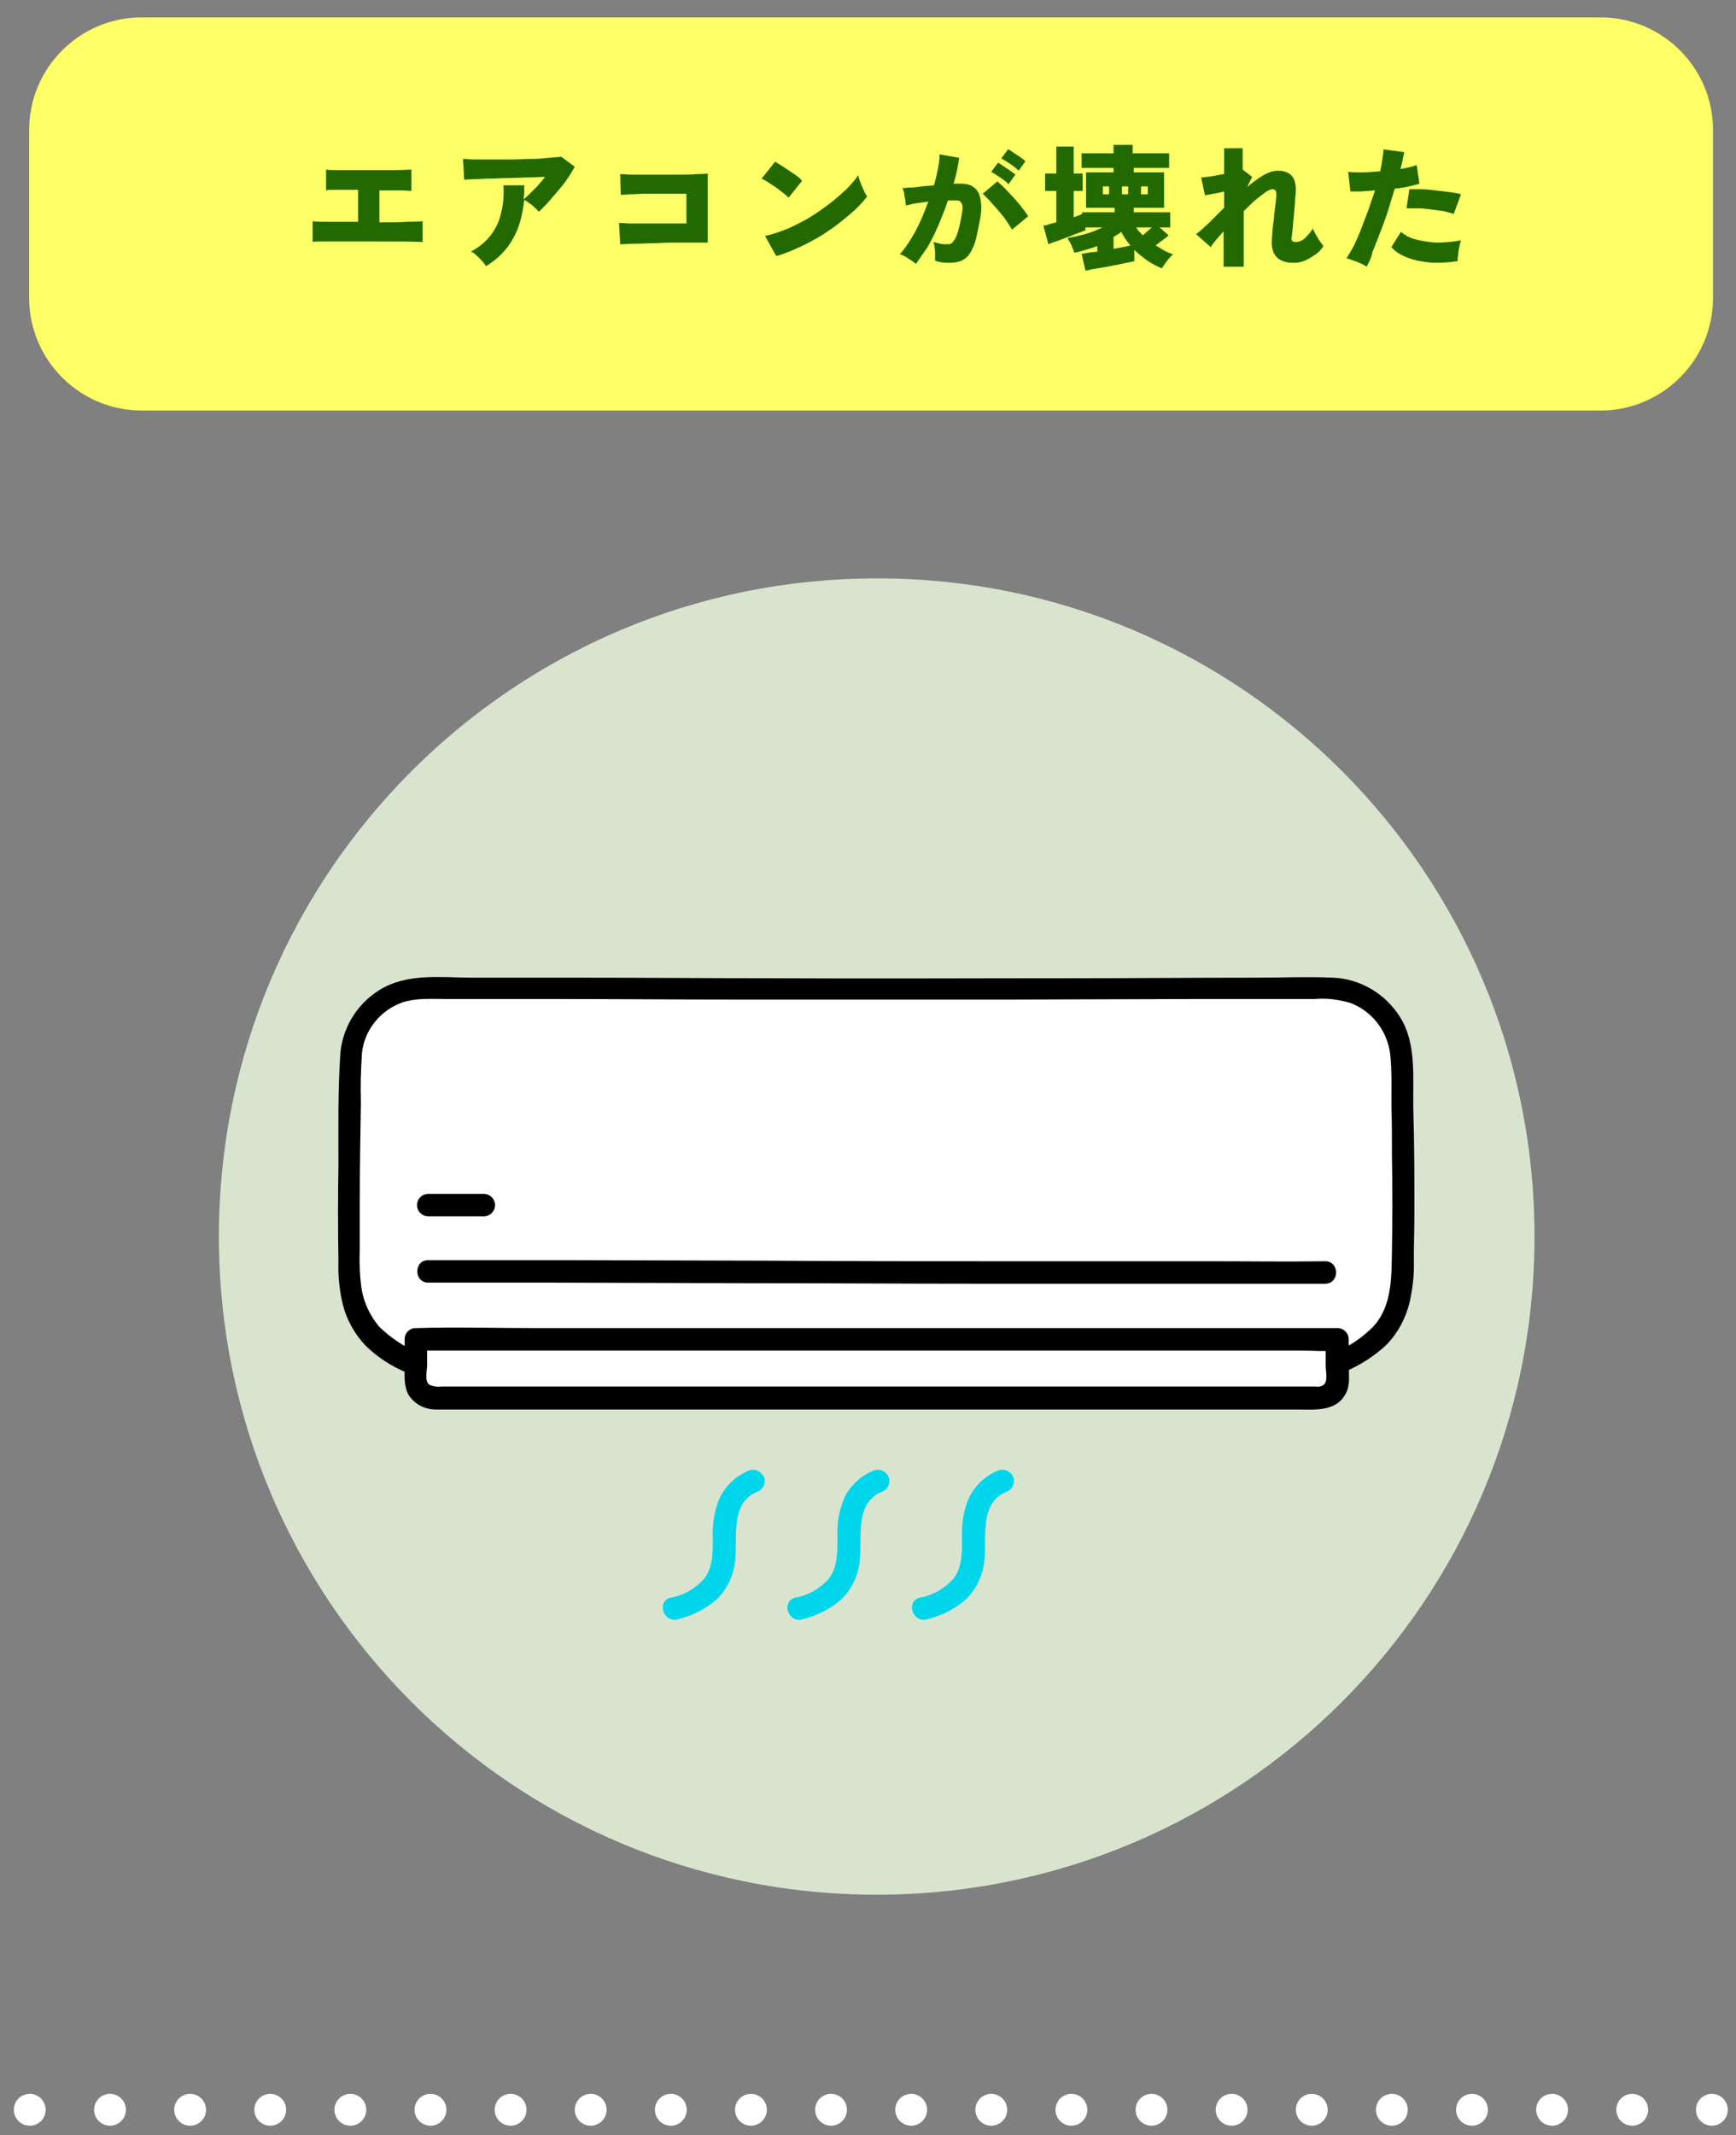 <?xml version="1.0" encoding="utf-8"?>
<!-- Generator: Adobe Illustrator 26.5.3, SVG Export Plug-In . SVG Version: 6.00 Build 0)  -->
<svg version="1.1" id="レイヤー_1" xmlns="http://www.w3.org/2000/svg" xmlns:xlink="http://www.w3.org/1999/xlink" x="0px"
	 y="0px" viewBox="0 0 309.3 380.2" style="enable-background:new 0 0 309.3 380.2;" xml:space="preserve">
<rect x="0" y="0" width="309.3" height="380.2" fill="#808080" stroke="none"/>
<style type="text/css">
	.st0{fill:#FFFF66;}
	.st1{fill:#226900;}
	.st2{fill:none;stroke:#FFFFFF;stroke-width:5.669;stroke-linecap:round;stroke-linejoin:round;}
	.st3{fill:none;stroke:#FFFFFF;stroke-width:5.669;stroke-linecap:round;stroke-linejoin:round;stroke-dasharray:0,14.274;}
	.st4{fill:#D9E4CF;}
	.st5{fill:#FFFFFF;}
	.st6{fill:#00D6EB;}
</style>
<g>
	<path class="st0" d="M305.2,53.1c0,11-9,20-20,20h-260c-11,0-20-9-20-20v-30c0-11,9-20,20-20h260c11,0,20,9,20,20V53.1z"/>
</g>
<g>
	<path class="st1" d="M55.7,43.1v-3.7c0.7,0.1,1.7,0.1,3.1,0.1c1.4,0,3,0,5,0v-5.7c-0.8,0-1.7,0-2.4,0c-0.8,0-1.5,0-2,0
		c-0.6,0-1,0-1.3,0.1v-3.7c0.6,0.1,1.6,0.1,2.9,0.1c1.3,0,2.9,0,4.8,0c1.9,0,3.4,0,4.7,0c1.3,0,2.2-0.1,2.8-0.1V34
		c-0.4,0-1.1-0.1-2.1-0.1c-0.9,0-2.2,0-3.6,0v5.7c1.9,0,3.5,0,4.9-0.1c1.4,0,2.3-0.1,2.8-0.1v3.7c-1.4-0.1-4.6-0.1-9.6-0.1
		c-1,0-2,0-3,0c-1,0-2,0-2.9,0c-0.9,0-1.7,0-2.4,0C56.5,43,56,43,55.7,43.1z"/>
	<path class="st1" d="M86.6,47.4c-0.2-0.3-0.4-0.6-0.7-0.9c-0.3-0.3-0.6-0.7-1-1c-0.3-0.3-0.7-0.6-1-0.7c1.5-0.8,2.7-1.8,3.6-3
		c0.9-1.2,1.5-2.5,1.8-4c0.4-1.5,0.5-3.1,0.4-4.8h3.7c0,0.4,0,0.9,0,1.3c0,0.4-0.1,0.8-0.1,1.2c0.6-0.5,1.2-1.1,1.9-1.8
		c0.7-0.7,1.3-1.4,1.9-2.2c-0.9,0-1.9,0.1-3,0.1c-1.1,0-2.2,0.1-3.4,0.1c-1.2,0-2.3,0.1-3.3,0.1c-1.1,0-2,0.1-2.8,0.1
		c-0.8,0-1.5,0.1-1.9,0.1l-0.2-3.7c0.6,0,1.3,0.1,2.2,0.1c0.9,0,2,0,3.1,0c1.1,0,2.3,0,3.5,0c1.2,0,2.3-0.1,3.5-0.1
		c1.1,0,2.1-0.1,3-0.2c0.9-0.1,1.6-0.1,2.2-0.2l2.4,1.8c-0.4,0.7-0.8,1.4-1.3,2.1c-0.5,0.8-1.1,1.5-1.7,2.2
		c-0.6,0.7-1.2,1.4-1.8,2.1c-0.6,0.6-1.1,1.2-1.6,1.6c-0.2-0.2-0.4-0.5-0.7-0.7c-0.3-0.3-0.6-0.6-1-0.8c-0.3-0.3-0.7-0.5-0.9-0.6
		c-0.3,2.7-0.9,5-2,6.9C90.3,44.5,88.7,46.1,86.6,47.4z"/>
	<path class="st1" d="M110.5,43.5l-0.2-3.8c0.5,0,1.3,0.1,2.2,0.1c0.9,0,2,0,3.1,0c1.1,0,2.3,0,3.4,0c1.2,0,2.3,0,3.3,0v-5.3
		c-0.7,0-1.4,0-2.2,0c-0.8,0-1.7,0-2.6,0c-0.9,0-1.8,0-2.7,0c-0.9,0-1.7,0.1-2.4,0.1c-0.7,0-1.3,0.1-1.8,0.1l-0.1-3.7
		c0.5,0,1.2,0.1,2,0.1c0.8,0,1.7,0,2.7,0c1,0,2,0,3.1,0c1.1,0,2.1,0,3.1,0c1,0,1.9,0,2.7-0.1c0.8,0,1.5,0,2-0.1v12.3
		c-1.5,0-3,0-4.6,0c-1.6,0-3,0-4.5,0.1c-1.4,0-2.7,0.1-3.8,0.1C112.1,43.4,111.2,43.5,110.5,43.5z"/>
	<path class="st1" d="M140.5,35.2c-0.2-0.2-0.5-0.5-0.9-0.8c-0.4-0.3-0.8-0.6-1.3-1c-0.5-0.3-0.9-0.6-1.4-0.9
		c-0.4-0.3-0.8-0.5-1.2-0.7l2.4-3c0.5,0.3,1,0.6,1.6,1c0.6,0.4,1.2,0.8,1.8,1.2c0.6,0.4,1.1,0.8,1.4,1.2L140.5,35.2z M138.3,45.6
		l-2-3.6c1.1-0.2,2.3-0.6,3.6-1.1c1.3-0.5,2.6-1.2,3.9-1.9c1.3-0.8,2.5-1.6,3.7-2.5c1.2-0.9,2.2-1.8,3.2-2.7
		c0.9-0.9,1.7-1.8,2.2-2.6c0.1,0.4,0.2,0.8,0.4,1.3c0.2,0.5,0.4,1,0.6,1.4c0.2,0.5,0.4,0.8,0.6,1.1c-0.8,1-1.8,2.1-3,3.1
		c-1.2,1-2.5,2.1-3.9,3c-1.4,1-2.9,1.8-4.5,2.6C141.4,44.5,139.8,45.2,138.3,45.6z"/>
	<path class="st1" d="M163.2,47c-0.2-0.2-0.5-0.4-0.8-0.6c-0.4-0.2-0.7-0.5-1.1-0.7c-0.4-0.2-0.7-0.4-1-0.4c1-1.1,1.9-2.5,2.8-4.1
		c0.9-1.7,1.6-3.4,2.3-5.3c-0.8,0.1-1.5,0.2-2.2,0.3c-0.7,0.1-1.3,0.3-1.8,0.4c0-0.3-0.1-0.6-0.1-1c-0.1-0.4-0.2-0.8-0.2-1.2
		c-0.1-0.4-0.2-0.7-0.3-0.9c0.4,0,0.8-0.1,1.4-0.1c0.6,0,1.3-0.1,2-0.2c0.7-0.1,1.5-0.1,2.2-0.2c0.3-1,0.5-1.9,0.7-2.9
		c0.2-0.9,0.3-1.8,0.3-2.6l3.5,0.6c-0.2,1.4-0.5,3-1,4.6c0.3,0,0.5,0,0.7,0c0.2,0,0.4,0,0.5,0c0.7,0,1.3,0.1,1.8,0.3
		c0.5,0.2,1,0.6,1.3,1.1c0.3,0.5,0.5,1.2,0.6,2.1c0.1,0.9,0,2.1-0.3,3.4c-0.3,1.5-0.5,2.7-0.8,3.6c-0.3,0.9-0.7,1.7-1.1,2.2
		c-0.4,0.5-0.9,0.9-1.5,1.1c-0.6,0.2-1.2,0.3-2,0.3c-1,0-1.8-0.1-2.5-0.4c0-0.3,0-0.7,0-1.1c0-0.4,0-0.8-0.1-1.2
		c0-0.4-0.1-0.8-0.2-1c0.4,0.1,0.8,0.2,1.2,0.3c0.4,0.1,0.8,0.1,1.2,0.1c0.2,0,0.5,0,0.7-0.1c0.2-0.1,0.4-0.3,0.6-0.6
		c0.2-0.3,0.4-0.7,0.6-1.3c0.2-0.6,0.4-1.4,0.6-2.4c0.2-1,0.3-1.8,0.3-2.2c0-0.5-0.2-0.8-0.4-1c-0.2-0.2-0.5-0.2-0.9-0.2
		c-0.2,0-0.3,0-0.6,0c-0.2,0-0.4,0-0.7,0c-0.5,1.5-1.1,2.9-1.7,4.4c-0.6,1.4-1.3,2.8-2,4C164.5,45.1,163.8,46.1,163.2,47z
		 M180.3,40.9c-0.2-0.4-0.6-1-1-1.6c-0.4-0.6-0.9-1.2-1.5-1.9c-0.5-0.6-1.1-1.2-1.5-1.7c-0.5-0.5-0.9-0.9-1.2-1.2l2.6-2.2
		c0.3,0.3,0.8,0.7,1.3,1.2c0.5,0.5,1,1.1,1.6,1.7c0.5,0.6,1.1,1.2,1.5,1.8c0.5,0.6,0.8,1.1,1.1,1.5L180.3,40.9z M179.7,32.8
		c-0.4-0.4-0.9-0.8-1.5-1.2c-0.6-0.4-1.1-0.7-1.6-1l1.2-1.6c0.3,0.1,0.6,0.3,1,0.6c0.4,0.3,0.8,0.5,1.2,0.8c0.4,0.3,0.7,0.5,0.9,0.7
		L179.7,32.8z M181.5,30.4c-0.4-0.4-0.9-0.8-1.5-1.2c-0.6-0.4-1.1-0.7-1.6-1l1.2-1.6c0.3,0.1,0.6,0.3,1,0.6c0.4,0.3,0.8,0.5,1.2,0.8
		c0.4,0.3,0.7,0.5,0.9,0.7L181.5,30.4z"/>
	<path class="st1" d="M193.4,48.2l-0.7-3c0.3,0,0.7-0.1,1.2-0.2c0.5-0.1,1-0.1,1.6-0.2v-1c-0.7,0.3-1.4,0.5-2.1,0.7
		c-0.7,0.2-1.3,0.4-2,0.5c-0.1-0.4-0.3-0.8-0.5-1.3c-0.2-0.5-0.5-0.9-0.7-1.3c1-0.2,2-0.4,3.1-0.7c1.1-0.3,2.1-0.7,3.1-1.2h-3V41
		c-0.3,0.1-0.7,0.3-1.3,0.5c-0.5,0.2-1.1,0.4-1.8,0.7c-0.6,0.2-1.3,0.5-1.9,0.7c-0.6,0.2-1.2,0.4-1.6,0.6l-0.9-3.3
		c0.3-0.1,0.7-0.1,1.1-0.3c0.4-0.1,0.8-0.2,1.2-0.3V34h-2v-3.1h2v-4.8h3.1v4.8h1.6V34h-1.6v4.7c0.3-0.1,0.5-0.2,0.8-0.3
		c0.3-0.1,0.5-0.2,0.7-0.3v-0.3h5.8V37h-5.1v-6.3h4.9v-0.8h-5.7v-2.6h5.7v-1.5h3.4v1.5h6.5v2.6H202v0.8h5.4V37H202v0.8h6.5v2.7h-1.9
		l1.6,1.4c-0.3,0.3-0.7,0.6-1.1,0.9c-0.4,0.3-0.8,0.6-1.2,0.9c0.5,0.3,1,0.6,1.5,0.9c0.5,0.3,1.1,0.5,1.6,0.7
		c-0.4,0.3-0.7,0.7-1.1,1.2c-0.4,0.5-0.7,1-0.9,1.3c-0.9-0.4-1.7-0.8-2.6-1.4c-0.8-0.6-1.6-1.2-2.3-1.9v2c-0.4,0.1-0.8,0.2-1.4,0.3
		c-0.6,0.1-1.2,0.3-1.9,0.4c-0.7,0.1-1.4,0.3-2.1,0.4c-0.7,0.1-1.3,0.2-1.9,0.3S193.7,48.2,193.4,48.2z M196.5,34.6h1.1v-1.4h-1.1
		V34.6z M198.5,44.3c0.6-0.1,1.1-0.2,1.6-0.3c0.5-0.1,1-0.2,1.3-0.3c-0.6-0.7-1.2-1.5-1.6-2.4c-0.4,0.3-0.9,0.6-1.4,0.9V44.3z
		 M199.9,34.6h1.1v-1.4h-1.1V34.6z M203.6,41.9c0.3-0.2,0.5-0.4,0.8-0.7c0.3-0.2,0.6-0.5,0.8-0.7h-2.8c0.2,0.2,0.3,0.4,0.5,0.7
		C203.2,41.4,203.4,41.7,203.6,41.9z M203.3,34.6h1.2v-1.4h-1.2V34.6z"/>
	<path class="st1" d="M218,47.7v-6.5c-0.5,0.6-1,1.1-1.4,1.6c-0.4,0.5-0.7,0.9-0.9,1.2l-2.6-2.3c0.7-0.5,1.4-1.2,2.3-2
		c0.8-0.8,1.7-1.7,2.7-2.7v-2.9c-0.7,0.2-1.3,0.3-1.9,0.4c-0.6,0.1-1.1,0.2-1.5,0.3l-0.7-3.2c0.5,0,1.1-0.1,1.8-0.2
		c0.8-0.1,1.5-0.3,2.3-0.4v-4.6h3.3v3.8l1.7,1.3l-0.9,1.8c1-0.8,1.9-1.5,2.9-2.1c0.9-0.5,1.8-0.8,2.6-0.8c1.2,0,2.1,0.4,2.6,1.1
		s0.7,1.9,0.5,3.4c0,0.3-0.1,0.8-0.1,1.5c-0.1,0.7-0.1,1.4-0.2,2.2c-0.1,0.8-0.1,1.5-0.2,2.2c-0.1,0.7-0.1,1.2-0.2,1.6
		c0,0.5,0.2,0.7,0.7,0.7c0.6,0,1.2-0.2,1.7-0.7c0.5-0.5,1-1,1.4-1.7c0.1,0.3,0.3,0.6,0.5,1c0.2,0.4,0.5,0.8,0.7,1.2
		c0.3,0.4,0.5,0.7,0.7,0.9c-0.4,0.6-0.8,1.1-1.4,1.5c-0.6,0.4-1.2,0.8-1.9,1.1c-0.7,0.3-1.3,0.4-2,0.4c-2.8,0-4.1-1.4-3.9-4.2
		c0-0.3,0.1-0.8,0.1-1.3c0-0.5,0.1-1.1,0.2-1.8c0.1-0.6,0.1-1.3,0.2-1.9c0.1-0.6,0.1-1.2,0.2-1.6c0-0.5,0.1-0.8,0.1-1.1
		c0-0.4,0-0.7-0.1-0.9s-0.3-0.3-0.6-0.3c-0.3,0-0.7,0.2-1.2,0.5c-0.5,0.4-1.1,0.8-1.8,1.4c-0.7,0.6-1.4,1.3-2.1,2v9.9H218z"/>
	<path class="st1" d="M243.5,47.5c-0.3-0.2-0.6-0.4-1.1-0.6s-0.8-0.4-1.3-0.5c-0.4-0.2-0.8-0.3-1.2-0.4c0.4-0.6,0.8-1.3,1.3-2.2
		c0.4-0.9,0.9-1.9,1.3-3c0.4-1.1,0.9-2.3,1.3-3.4c0.4-1.2,0.8-2.4,1.2-3.5c-0.9,0.1-1.7,0.1-2.5,0.2c-0.8,0-1.4,0-1.9,0l-0.4-3.5
		c0.6,0.1,1.5,0.1,2.5,0.1c1,0,2.1-0.1,3.2-0.2c0.2-0.8,0.3-1.5,0.4-2.2c0.1-0.7,0.2-1.2,0.2-1.7l3.7,0.5c-0.1,0.4-0.2,0.9-0.3,1.4
		c-0.1,0.5-0.2,1-0.4,1.6c1.2-0.2,2.1-0.4,2.9-0.7l0.5,3.3c-0.5,0.2-1.1,0.3-1.9,0.5c-0.8,0.2-1.6,0.3-2.5,0.4
		c-0.4,1.3-0.8,2.6-1.2,3.9c-0.4,1.3-0.9,2.6-1.4,3.9c-0.5,1.3-0.9,2.4-1.4,3.5C244.4,45.8,243.9,46.7,243.5,47.5z M259.7,46.5
		c-1.3,0.2-2.6,0.3-3.8,0.3c-1.2,0-2.4-0.2-3.4-0.4c-1-0.2-2-0.6-2.8-1c-0.8-0.4-1.4-0.9-1.8-1.4l1.7-2.7c0.6,0.5,1.4,1,2.5,1.3
		c1.1,0.3,2.3,0.5,3.7,0.6c1.4,0,2.9-0.1,4.5-0.4c-0.1,0.3-0.2,0.7-0.3,1.2c-0.1,0.5-0.2,0.9-0.2,1.4
		C259.7,45.8,259.7,46.2,259.7,46.5z M259,38.1c-0.5-0.2-1.1-0.3-1.8-0.5c-0.7-0.1-1.4-0.2-2.2-0.3c-0.8-0.1-1.6-0.2-2.3-0.2
		c-0.8,0-1.4,0-2.1,0l0.5-3.4c0.6,0,1.3,0,2.1,0c0.8,0,1.6,0.1,2.5,0.2c0.9,0.1,1.7,0.2,2.5,0.3c0.8,0.1,1.5,0.2,2.1,0.4L259,38.1z"
		/>
</g>
<g>
	<g>
		<line class="st2" x1="5.3" y1="375.7" x2="5.3" y2="375.7"/>
		<line class="st3" x1="19.6" y1="375.7" x2="297.9" y2="375.7"/>
		<line class="st2" x1="305" y1="375.7" x2="305" y2="375.7"/>
	</g>
</g>
<path class="st4" d="M273.4,220.2c0,64.8-52.5,117.2-117.2,117.2c-64.8,0-117.2-52.5-117.2-117.2c0-64.8,52.5-117.2,117.2-117.2
	C220.9,102.9,273.4,155.4,273.4,220.2z"/>
<g>
	<path class="st5" d="M73.4,242.5c-2.3-1-4.5-2.4-6.4-4c-1.6-1.5-2.9-3.3-3.6-5.4c-0.6-1.5-0.9-3.1-1.1-4.7
		c-0.3-10-0.2-25.5,0.2-39.9c0.2-7,5.9-12.5,12.9-12.5c40.1,0.1,75.3,0.2,82.5,0.2c32.1-0.1,59.4-0.2,79-0.2c7,0,12.7,5.5,12.9,12.5
		c0.4,14.4,0.5,29.9,0.2,39.9c-0.2,1.6-0.5,3.2-1.1,4.7c-0.7,2.1-1.9,3.9-3.6,5.4c-1.9,1.7-4.1,3-6.4,4H73.4z"/>
	<path class="st5" d="M74.1,238.5c0,2.7,0,4.3,0,7.3c0.1,1.8,1.6,3.2,3.4,3.1c0,0,0.1,0,0.1,0h157.3c1.8,0.1,3.4-1.2,3.5-3.1
		c0,0,0-0.1,0-0.1c0-3,0-4.6,0-7.3H74.1z"/>
	<path d="M74.4,240.8c-2.5-1-4.8-2.6-6.8-4.5c-1.7-2-2.8-4.4-3.2-6.9c-0.3-2.3-0.4-4.6-0.3-7c0-2.7,0-5.4,0-8c0-6,0.1-12,0.2-18.1
		c-0.1-3,0-5.9,0.2-8.9c0.5-4.1,3.3-7.5,7.2-8.9c2.5-0.8,5-0.6,7.6-0.6c6.4,0,12.8,0,19.2,0c11,0,22.1,0.1,33.1,0.1
		c16.1,0,32.2,0,48.3,0l33.6-0.1c4.8,0,9.5,0,14.3,0l6.5,0c2.1-0.2,4.2,0.1,6.3,0.7c3.9,1.5,6.6,5,7.1,9.2c0.3,3,0.2,6,0.2,9
		c0.1,3.1,0.1,6.1,0.1,9.2c0.1,5.5,0.1,11.1,0,16.6c-0.1,4.7,0.1,10-3.4,13.7c-1.9,1.9-4.2,3.5-6.8,4.5c-0.9,0.6-1.3,1.8-0.7,2.7
		c0.6,0.9,1.8,1.2,2.7,0.7c2.7-1.2,5.2-2.8,7.3-4.8c2-2.1,3.3-4.6,4-7.3c0.6-2.6,0.9-5.2,0.8-7.8c0-2.7,0.1-5.5,0.1-8.2
		c0-6.3,0-12.5-0.2-18.8c-0.1-5.4,0.6-11.4-2.3-16.1c-2.6-4.2-7.1-6.9-12-7.1c-4.6-0.2-9.2,0-13.8,0c-11,0-22,0.1-32.9,0.1
		c-17.9,0-35.8,0.1-53.7,0c-11,0-22-0.1-33-0.1l-19.8,0c-5.6,0-11.7-0.9-16.7,2.2c-4.2,2.6-6.8,7.1-7,11.9
		c-0.4,6.4-0.3,12.8-0.3,19.2c-0.1,5.8-0.1,11.5,0,17.3c-0.1,2.6,0.2,5.2,0.8,7.7c0.7,2.7,2.1,5.2,4.1,7.3c2.1,2,4.5,3.6,7.2,4.7
		c1,0.5,2.2,0.2,2.7-0.7C75.7,242.6,75.3,241.4,74.4,240.8L74.4,240.8z"/>
	<path d="M72.1,238.5c0,1.6,0,3.1,0,4.7c0,1.7-0.2,3.6,0.7,5.2c1.1,1.7,2.9,2.6,4.9,2.6c0.7,0,1.3,0,2,0h151.3
		c3.1,0,7.1,0.5,8.8-2.9c0.8-1.5,0.5-3.3,0.5-4.9c0-1.6,0-3.1,0-4.7c0-1.1-0.9-2-2-2H94.6c-6.7,0-13.5-0.2-20.2,0
		c-0.1,0-0.2,0-0.3,0c-2.6,0-2.6,4,0,4h157.3c2.2,0,4.4,0.2,6.5,0c0.1,0,0.2,0,0.3,0l-2-2c0,1.6,0,3.1,0,4.7c0,1,0.5,2.9-0.5,3.5
		c-0.4,0.2-0.8,0.3-1.3,0.2c-0.8,0-1.6,0-2.5,0H78.8c-0.8,0.1-1.6,0-2.3-0.3c-0.9-0.7-0.4-2.5-0.4-3.5c0-1.6,0-3.1,0-4.7
		C76.1,235.9,72.1,235.9,72.1,238.5z"/>
	<path d="M76.3,228.4c6.7,0,13.4,0,20.1,0l36.1,0.1c14,0,28,0.1,42,0.1c12.5,0,25,0,37.5,0c7.6,0,15.2,0,22.8,0l1.3,0
		c2.6,0,2.6-4,0-4c-6.8,0.1-13.5,0-20.3,0c-12.1,0-24.2,0-36.3,0c-14,0-28,0-42-0.1l-37.4-0.1c-7.5,0-15,0-22.5,0h-1.3
		C73.7,224.4,73.7,228.4,76.3,228.4z"/>
	<path d="M76.3,216.6c3.3,0,6.6,0,9.9,0c1.1,0,2-0.9,2-2c0-1.1-0.9-2-2-2c-3.3,0-6.6,0-9.9,0c-1.1,0-2,0.9-2,2
		C74.3,215.7,75.2,216.6,76.3,216.6z"/>
	<path class="st6" d="M133.6,261.8c-2.3,0.9-4.2,2.6-5.3,4.8c-1,2.2-1.4,4.7-1.3,7.1c0,2.5,0.1,5.3-1.5,7.4c-1.6,1.8-3.7,3-6,3.4
		c-2.5,0.6-1.4,4.4,1.1,3.9c2.6-0.6,5-1.8,7-3.5c2-1.9,3.2-4.5,3.4-7.2c0.4-3.9-0.9-10,3.8-12c1-0.3,1.7-1.4,1.4-2.5
		C135.7,262.1,134.7,261.5,133.6,261.8L133.6,261.8z"/>
	<path class="st6" d="M155.8,261.8c-2.3,0.9-4.2,2.6-5.3,4.8c-1,2.2-1.4,4.7-1.3,7.1c0,2.5,0.1,5.3-1.5,7.4c-1.6,1.8-3.7,3-6,3.4
		c-2.5,0.6-1.4,4.4,1.1,3.9c2.6-0.6,5-1.8,7-3.5c2-1.9,3.2-4.5,3.4-7.2c0.4-3.9-0.9-10,3.8-12c1-0.3,1.7-1.4,1.4-2.5
		C158,262.1,156.9,261.5,155.8,261.8L155.8,261.8z"/>
	<path class="st6" d="M178,261.8c-2.3,0.9-4.2,2.6-5.3,4.8c-1,2.2-1.4,4.7-1.3,7.1c0,2.5,0.1,5.3-1.5,7.4c-1.6,1.8-3.7,3-6,3.4
		c-2.5,0.6-1.4,4.4,1.1,3.9c2.6-0.6,5-1.8,7-3.5c2-1.9,3.2-4.5,3.4-7.2c0.4-3.9-0.9-10,3.8-12c1-0.3,1.7-1.4,1.4-2.5
		C180.2,262.1,179.1,261.5,178,261.8L178,261.8z"/>
</g>
</svg>
